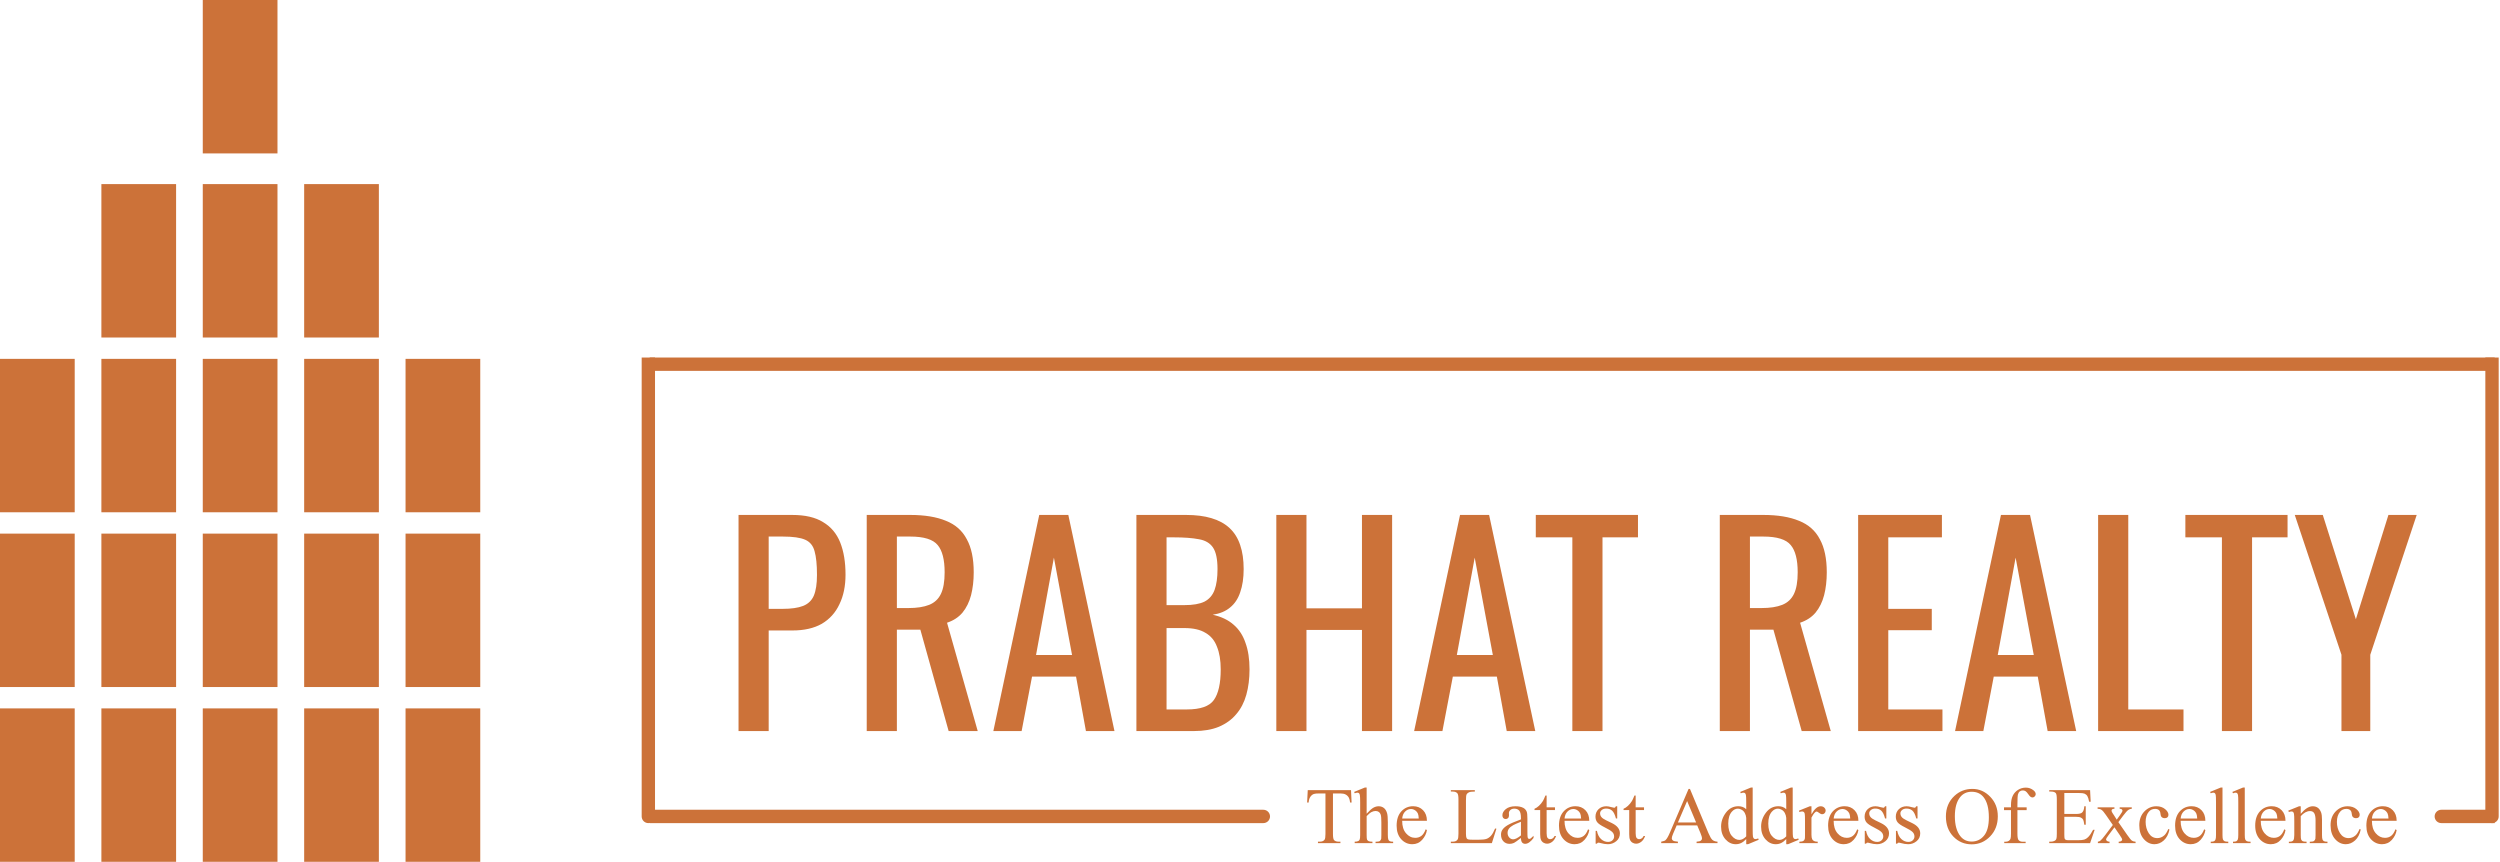 <svg width="1874" height="646" viewBox="0 0 1874 646" fill="none" xmlns="http://www.w3.org/2000/svg">
<path d="M208 531H152V646H208V531Z" fill="#CC7239"/>
<path d="M132 531H76V646H132V531Z" fill="#CC7239"/>
<path d="M284 531H228V646H284V531Z" fill="#CC7239"/>
<path d="M56 531H0V646H56V531Z" fill="#CC7239"/>
<path d="M360 531H304V646H360V531Z" fill="#CC7239"/>
<path d="M208 400H152V515H208V400Z" fill="#CC7239"/>
<path d="M132 400H76V515H132V400Z" fill="#CC7239"/>
<path d="M284 400H228V515H284V400Z" fill="#CC7239"/>
<path d="M56 400H0V515H56V400Z" fill="#CC7239"/>
<path d="M360 400H304V515H360V400Z" fill="#CC7239"/>
<path d="M208 269H152V384H208V269Z" fill="#CC7239"/>
<path d="M132 269H76V384H132V269Z" fill="#CC7239"/>
<path d="M284 269H228V384H284V269Z" fill="#CC7239"/>
<path d="M56 269H0V384H56V269Z" fill="#CC7239"/>
<path d="M360 269H304V384H360V269Z" fill="#CC7239"/>
<path d="M208 138H152V253H208V138Z" fill="#CC7239"/>
<path d="M208 0H152V115H208V0Z" fill="#CC7239"/>
<path d="M132 138H76V253H132V138Z" fill="#CC7239"/>
<path d="M284 138H228V253H284V138Z" fill="#CC7239"/>
<path d="M481 612.003C481 614.764 483.239 617.003 486 617.003C488.761 617.003 491 614.764 491 612.003H481ZM491 612.003V268.003H481V612.003H491Z" fill="#CC7239"/>
<path d="M553.605 548V386H593.805C603.538 386 611.272 387.8 617.005 391.4C622.872 394.867 627.138 399.933 629.805 406.6C632.472 413.267 633.805 421.333 633.805 430.8C633.805 439.333 632.272 446.733 629.205 453C626.272 459.267 621.872 464.133 616.005 467.6C610.138 470.933 602.805 472.6 594.005 472.6H576.205V548H553.605ZM576.205 456.4H586.605C593.138 456.4 598.272 455.667 602.005 454.2C605.738 452.733 608.405 450.2 610.005 446.6C611.605 442.867 612.405 437.667 612.405 431C612.405 423.267 611.805 417.333 610.605 413.2C609.538 409.067 607.205 406.2 603.605 404.6C600.005 403 594.405 402.2 586.805 402.2H576.205V456.4ZM649.699 548V386H682.299C693.099 386 702.032 387.467 709.099 390.4C716.165 393.2 721.365 397.8 724.699 404.2C728.165 410.467 729.899 418.733 729.899 429C729.899 435.267 729.232 441 727.899 446.2C726.565 451.267 724.432 455.6 721.499 459.2C718.565 462.667 714.699 465.2 709.899 466.8L732.899 548H711.099L689.899 472H672.299V548H649.699ZM672.299 455.8H680.899C687.299 455.8 692.499 455 696.499 453.4C700.499 451.8 703.432 449.067 705.299 445.2C707.165 441.333 708.099 435.933 708.099 429C708.099 419.533 706.365 412.733 702.899 408.6C699.432 404.333 692.565 402.2 682.299 402.2H672.299V455.8ZM744.61 548L779.01 386H800.81L835.41 548H814.01L806.61 507.2H773.61L765.81 548H744.61ZM776.61 491H803.61L790.01 418L776.61 491ZM851.847 548V386H889.047C896.38 386 902.714 386.8 908.047 388.4C913.514 390 918.047 392.467 921.647 395.8C925.247 399.133 927.914 403.4 929.647 408.6C931.38 413.667 932.247 419.667 932.247 426.6C932.247 433.267 931.38 439.067 929.647 444C928.047 448.8 925.514 452.6 922.047 455.4C918.714 458.2 914.38 460 909.047 460.8C915.58 462.267 920.847 464.8 924.847 468.4C928.847 471.867 931.78 476.4 933.647 482C935.647 487.467 936.647 494.067 936.647 501.8C936.647 508.733 935.847 515.067 934.247 520.8C932.647 526.533 930.114 531.4 926.647 535.4C923.314 539.4 918.98 542.533 913.647 544.8C908.447 546.933 902.247 548 895.047 548H851.847ZM874.447 531.8H889.647C899.78 531.8 906.514 529.467 909.847 524.8C913.314 520 915.047 512.333 915.047 501.8C915.047 495 914.114 489.333 912.247 484.8C910.514 480.133 907.647 476.667 903.647 474.4C899.78 472 894.514 470.8 887.847 470.8H874.447V531.8ZM874.447 453.6H887.847C894.247 453.6 899.247 452.733 902.847 451C906.447 449.133 908.98 446.2 910.447 442.2C911.914 438.2 912.647 433 912.647 426.6C912.647 419.133 911.514 413.733 909.247 410.4C906.98 407.067 903.447 405 898.647 404.2C893.847 403.267 887.58 402.8 879.847 402.8H874.447V453.6ZM956.73 548V386H979.33V456H1020.93V386H1043.53V548H1020.93V472.2H979.33V548H956.73ZM1060.04 548L1094.44 386H1116.24L1150.84 548H1129.44L1122.04 507.2H1089.04L1081.24 548H1060.04ZM1092.04 491H1119.04L1105.44 418L1092.04 491ZM1178.63 548V402.8H1151.23V386H1227.83V402.8H1201.23V548H1178.63ZM1289.15 548V386H1321.75C1332.55 386 1341.49 387.467 1348.55 390.4C1355.62 393.2 1360.82 397.8 1364.15 404.2C1367.62 410.467 1369.35 418.733 1369.35 429C1369.35 435.267 1368.69 441 1367.35 446.2C1366.02 451.267 1363.89 455.6 1360.95 459.2C1358.02 462.667 1354.15 465.2 1349.35 466.8L1372.35 548H1350.55L1329.35 472H1311.75V548H1289.15ZM1311.75 455.8H1320.35C1326.75 455.8 1331.95 455 1335.95 453.4C1339.95 451.8 1342.89 449.067 1344.75 445.2C1346.62 441.333 1347.55 435.933 1347.55 429C1347.55 419.533 1345.82 412.733 1342.35 408.6C1338.89 404.333 1332.02 402.2 1321.75 402.2H1311.75V455.8ZM1392.86 548V386H1455.66V402.8H1415.46V456.4H1448.06V472.4H1415.46V531.8H1456.06V548H1392.86ZM1465.51 548L1499.91 386H1521.71L1556.31 548H1534.91L1527.51 507.2H1494.51L1486.71 548H1465.51ZM1497.51 491H1524.51L1510.91 418L1497.51 491ZM1572.75 548V386H1595.35V531.8H1636.75V548H1572.75ZM1665.55 548V402.8H1638.15V386H1714.75V402.8H1688.15V548H1665.55ZM1755.16 548V490.8L1720.16 386H1741.16L1765.96 464.2L1790.36 386H1811.56L1776.76 490.8V548H1755.16Z" fill="#CC7239"/>
<path d="M1012.72 592.273L1013.16 601.59H1012.05C1011.83 599.949 1011.54 598.777 1011.17 598.074C1010.56 596.941 1009.75 596.111 1008.74 595.584C1007.74 595.037 1006.42 594.764 1004.78 594.764H999.187V625.115C999.187 627.557 999.45 629.08 999.978 629.686C1000.72 630.506 1001.86 630.916 1003.41 630.916H1004.78V632H987.937V630.916H989.343C991.022 630.916 992.214 630.408 992.917 629.393C993.347 628.768 993.562 627.342 993.562 625.115V594.764H988.786C986.931 594.764 985.612 594.9 984.831 595.174C983.815 595.545 982.946 596.258 982.224 597.312C981.501 598.367 981.071 599.793 980.935 601.59H979.821L980.29 592.273H1012.72ZM1024.44 590.34V609.969C1026.61 607.586 1028.33 606.062 1029.6 605.398C1030.87 604.715 1032.14 604.373 1033.41 604.373C1034.93 604.373 1036.24 604.793 1037.33 605.633C1038.42 606.473 1039.24 607.791 1039.76 609.588C1040.13 610.838 1040.32 613.123 1040.32 616.443V625.936C1040.32 627.635 1040.46 628.797 1040.73 629.422C1040.92 629.891 1041.26 630.262 1041.73 630.535C1042.19 630.809 1043.05 630.945 1044.3 630.945V632H1031.12V630.945H1031.74C1032.99 630.945 1033.85 630.76 1034.34 630.389C1034.83 629.998 1035.17 629.432 1035.37 628.689C1035.43 628.377 1035.46 627.459 1035.46 625.936V616.443C1035.46 613.514 1035.3 611.59 1034.99 610.672C1034.69 609.754 1034.22 609.07 1033.55 608.621C1032.89 608.152 1032.09 607.918 1031.15 607.918C1030.19 607.918 1029.2 608.172 1028.16 608.68C1027.13 609.188 1025.89 610.213 1024.44 611.756V625.936C1024.44 627.771 1024.54 628.914 1024.73 629.363C1024.95 629.812 1025.33 630.193 1025.88 630.506C1026.44 630.799 1027.41 630.945 1028.78 630.945V632H1015.48V630.945C1016.67 630.945 1017.6 630.76 1018.29 630.389C1018.68 630.193 1018.99 629.822 1019.23 629.275C1019.46 628.729 1019.58 627.615 1019.58 625.936V601.648C1019.58 598.582 1019.5 596.697 1019.34 595.994C1019.21 595.291 1018.98 594.812 1018.67 594.559C1018.38 594.305 1017.98 594.178 1017.47 594.178C1017.06 594.178 1016.39 594.334 1015.48 594.646L1015.07 593.621L1023.09 590.34H1024.44ZM1051.07 615.271C1051.05 619.256 1052.02 622.381 1053.97 624.646C1055.92 626.912 1058.22 628.045 1060.86 628.045C1062.61 628.045 1064.14 627.566 1065.43 626.609C1066.74 625.633 1067.83 623.973 1068.71 621.629L1069.62 622.215C1069.21 624.891 1068.01 627.332 1066.04 629.539C1064.07 631.727 1061.6 632.82 1058.63 632.82C1055.41 632.82 1052.64 631.57 1050.34 629.07C1048.05 626.551 1046.91 623.172 1046.91 618.934C1046.91 614.344 1048.08 610.77 1050.43 608.211C1052.79 605.633 1055.75 604.344 1059.3 604.344C1062.31 604.344 1064.78 605.34 1066.72 607.332C1068.65 609.305 1069.62 611.951 1069.62 615.271H1051.07ZM1051.07 613.572H1063.49C1063.4 611.854 1063.19 610.643 1062.88 609.939C1062.39 608.846 1061.66 607.986 1060.68 607.361C1059.72 606.736 1058.72 606.424 1057.66 606.424C1056.04 606.424 1054.59 607.059 1053.3 608.328C1052.03 609.578 1051.29 611.326 1051.07 613.572ZM1120.74 621.014L1121.71 621.219L1118.31 632H1087.55V630.916H1089.04C1090.72 630.916 1091.92 630.369 1092.64 629.275C1093.05 628.65 1093.26 627.205 1093.26 624.939V599.305C1093.26 596.824 1092.99 595.271 1092.44 594.646C1091.68 593.787 1090.54 593.357 1089.04 593.357H1087.55V592.273H1105.53V593.357C1103.42 593.338 1101.94 593.533 1101.08 593.943C1100.24 594.354 1099.67 594.871 1099.35 595.496C1099.04 596.121 1098.88 597.615 1098.88 599.979V624.939C1098.88 626.561 1099.04 627.674 1099.35 628.279C1099.59 628.689 1099.95 628.992 1100.44 629.188C1100.92 629.383 1102.45 629.48 1105.01 629.48H1107.91C1110.95 629.48 1113.09 629.256 1114.32 628.807C1115.55 628.357 1116.68 627.566 1117.69 626.434C1118.71 625.281 1119.72 623.475 1120.74 621.014ZM1140.1 628.133C1137.35 630.262 1135.62 631.492 1134.92 631.824C1133.86 632.312 1132.74 632.557 1131.55 632.557C1129.69 632.557 1128.16 631.922 1126.95 630.652C1125.76 629.383 1125.16 627.713 1125.16 625.643C1125.16 624.334 1125.46 623.201 1126.04 622.244C1126.84 620.916 1128.23 619.666 1130.2 618.494C1132.19 617.322 1135.5 615.896 1140.1 614.217V613.162C1140.1 610.486 1139.67 608.65 1138.82 607.654C1137.98 606.658 1136.75 606.16 1135.12 606.16C1133.89 606.16 1132.92 606.492 1132.19 607.156C1131.45 607.82 1131.08 608.582 1131.08 609.441L1131.14 611.141C1131.14 612.039 1130.91 612.732 1130.44 613.221C1129.99 613.709 1129.39 613.953 1128.65 613.953C1127.93 613.953 1127.33 613.699 1126.86 613.191C1126.41 612.684 1126.19 611.99 1126.19 611.111C1126.19 609.432 1127.05 607.889 1128.77 606.482C1130.49 605.076 1132.9 604.373 1136 604.373C1138.39 604.373 1140.34 604.773 1141.86 605.574C1143.01 606.18 1143.86 607.127 1144.41 608.416C1144.76 609.256 1144.94 610.975 1144.94 613.572V622.684C1144.94 625.242 1144.99 626.814 1145.08 627.4C1145.18 627.967 1145.34 628.348 1145.55 628.543C1145.79 628.738 1146.05 628.836 1146.34 628.836C1146.66 628.836 1146.93 628.768 1147.17 628.631C1147.58 628.377 1148.37 627.664 1149.54 626.492V628.133C1147.35 631.062 1145.26 632.527 1143.27 632.527C1142.31 632.527 1141.55 632.195 1140.98 631.531C1140.42 630.867 1140.12 629.734 1140.1 628.133ZM1140.1 626.229V616.004C1137.16 617.176 1135.25 618.006 1134.39 618.494C1132.85 619.354 1131.75 620.252 1131.08 621.189C1130.42 622.127 1130.08 623.152 1130.08 624.266C1130.08 625.672 1130.5 626.844 1131.34 627.781C1132.18 628.699 1133.15 629.158 1134.25 629.158C1135.73 629.158 1137.68 628.182 1140.1 626.229ZM1159.35 596.346V605.164H1165.62V607.215H1159.35V624.617C1159.35 626.355 1159.6 627.527 1160.08 628.133C1160.59 628.738 1161.24 629.041 1162.02 629.041C1162.66 629.041 1163.29 628.846 1163.89 628.455C1164.5 628.045 1164.97 627.449 1165.3 626.668H1166.44C1165.76 628.582 1164.79 630.027 1163.54 631.004C1162.29 631.961 1161 632.439 1159.67 632.439C1158.78 632.439 1157.9 632.195 1157.04 631.707C1156.18 631.199 1155.54 630.486 1155.13 629.568C1154.72 628.631 1154.52 627.195 1154.52 625.262V607.215H1150.27V606.248C1151.34 605.818 1152.44 605.096 1153.55 604.08C1154.68 603.045 1155.69 601.824 1156.57 600.418C1157.02 599.676 1157.64 598.318 1158.44 596.346H1159.35ZM1172.77 615.271C1172.75 619.256 1173.72 622.381 1175.67 624.646C1177.62 626.912 1179.92 628.045 1182.56 628.045C1184.31 628.045 1185.84 627.566 1187.13 626.609C1188.43 625.633 1189.53 623.973 1190.41 621.629L1191.32 622.215C1190.91 624.891 1189.71 627.332 1187.74 629.539C1185.77 631.727 1183.3 632.82 1180.33 632.82C1177.11 632.82 1174.34 631.57 1172.04 629.07C1169.75 626.551 1168.61 623.172 1168.61 618.934C1168.61 614.344 1169.78 610.77 1172.13 608.211C1174.49 605.633 1177.45 604.344 1181 604.344C1184.01 604.344 1186.48 605.34 1188.42 607.332C1190.35 609.305 1191.32 611.951 1191.32 615.271H1172.77ZM1172.77 613.572H1185.19C1185.09 611.854 1184.89 610.643 1184.58 609.939C1184.09 608.846 1183.36 607.986 1182.38 607.361C1181.42 606.736 1180.42 606.424 1179.36 606.424C1177.74 606.424 1176.29 607.059 1175 608.328C1173.73 609.578 1172.99 611.326 1172.77 613.572ZM1212.26 604.373V613.514H1211.3C1210.55 610.643 1209.6 608.689 1208.42 607.654C1207.27 606.619 1205.8 606.102 1204 606.102C1202.63 606.102 1201.53 606.463 1200.69 607.186C1199.85 607.908 1199.43 608.709 1199.43 609.588C1199.43 610.682 1199.74 611.619 1200.37 612.4C1200.97 613.201 1202.2 614.051 1204.06 614.949L1208.34 617.029C1212.3 618.963 1214.28 621.512 1214.28 624.676C1214.28 627.117 1213.36 629.09 1211.5 630.594C1209.67 632.078 1207.6 632.82 1205.32 632.82C1203.68 632.82 1201.8 632.527 1199.69 631.941C1199.05 631.746 1198.52 631.648 1198.11 631.648C1197.66 631.648 1197.31 631.902 1197.06 632.41H1196.09V622.83H1197.06C1197.6 625.564 1198.65 627.625 1200.19 629.012C1201.74 630.398 1203.46 631.092 1205.38 631.092C1206.73 631.092 1207.82 630.701 1208.66 629.92C1209.52 629.119 1209.95 628.162 1209.95 627.049C1209.95 625.701 1209.47 624.568 1208.51 623.65C1207.58 622.732 1205.69 621.57 1202.86 620.164C1200.03 618.758 1198.17 617.488 1197.29 616.355C1196.41 615.242 1195.97 613.836 1195.97 612.137C1195.97 609.93 1196.73 608.084 1198.23 606.6C1199.75 605.115 1201.72 604.373 1204.12 604.373C1205.17 604.373 1206.45 604.598 1207.96 605.047C1208.95 605.34 1209.62 605.486 1209.95 605.486C1210.26 605.486 1210.5 605.418 1210.68 605.281C1210.86 605.145 1211.06 604.842 1211.3 604.373H1212.26ZM1226.09 596.346V605.164H1232.36V607.215H1226.09V624.617C1226.09 626.355 1226.33 627.527 1226.82 628.133C1227.33 628.738 1227.98 629.041 1228.76 629.041C1229.4 629.041 1230.03 628.846 1230.63 628.455C1231.24 628.045 1231.71 627.449 1232.04 626.668H1233.18C1232.5 628.582 1231.53 630.027 1230.28 631.004C1229.03 631.961 1227.74 632.439 1226.41 632.439C1225.51 632.439 1224.64 632.195 1223.78 631.707C1222.92 631.199 1222.28 630.486 1221.87 629.568C1221.46 628.631 1221.26 627.195 1221.26 625.262V607.215H1217.01V606.248C1218.08 605.818 1219.18 605.096 1220.29 604.08C1221.42 603.045 1222.43 601.824 1223.31 600.418C1223.76 599.676 1224.38 598.318 1225.18 596.346H1226.09ZM1272.23 618.699H1256.85L1254.16 624.969C1253.49 626.512 1253.16 627.664 1253.16 628.426C1253.16 629.031 1253.44 629.568 1254.01 630.037C1254.6 630.486 1255.85 630.779 1257.76 630.916V632H1245.25V630.916C1246.91 630.623 1247.99 630.242 1248.47 629.773C1249.47 628.836 1250.57 626.932 1251.78 624.061L1265.76 591.365H1266.78L1280.61 624.412C1281.73 627.068 1282.73 628.797 1283.63 629.598C1284.55 630.379 1285.82 630.818 1287.44 630.916V632H1271.76V630.916C1273.35 630.838 1274.41 630.574 1274.96 630.125C1275.52 629.676 1275.81 629.129 1275.81 628.484C1275.81 627.625 1275.42 626.268 1274.64 624.412L1272.23 618.699ZM1271.41 616.531L1264.67 600.477L1257.76 616.531H1271.41ZM1308.97 628.982C1307.66 630.35 1306.38 631.336 1305.13 631.941C1303.88 632.527 1302.54 632.82 1301.09 632.82C1298.16 632.82 1295.6 631.6 1293.42 629.158C1291.23 626.697 1290.13 623.543 1290.13 619.695C1290.13 615.848 1291.34 612.332 1293.77 609.148C1296.19 605.945 1299.3 604.344 1303.11 604.344C1305.48 604.344 1307.43 605.096 1308.97 606.6V601.648C1308.97 598.582 1308.89 596.697 1308.74 595.994C1308.6 595.291 1308.38 594.812 1308.06 594.559C1307.75 594.305 1307.36 594.178 1306.89 594.178C1306.38 594.178 1305.71 594.334 1304.87 594.646L1304.49 593.621L1312.49 590.34H1313.81V621.365C1313.81 624.51 1313.87 626.434 1314.01 627.137C1314.17 627.82 1314.4 628.299 1314.71 628.572C1315.05 628.846 1315.43 628.982 1315.86 628.982C1316.38 628.982 1317.09 628.816 1317.97 628.484L1318.29 629.51L1310.32 632.82H1308.97V628.982ZM1308.97 626.932V613.104C1308.85 611.775 1308.5 610.564 1307.92 609.471C1307.33 608.377 1306.55 607.557 1305.57 607.01C1304.62 606.443 1303.68 606.16 1302.76 606.16C1301.04 606.16 1299.51 606.932 1298.16 608.475C1296.38 610.506 1295.5 613.475 1295.5 617.381C1295.5 621.326 1296.35 624.354 1298.07 626.463C1299.79 628.553 1301.71 629.598 1303.82 629.598C1305.59 629.598 1307.31 628.709 1308.97 626.932ZM1338.97 628.982C1337.66 630.35 1336.38 631.336 1335.13 631.941C1333.88 632.527 1332.54 632.82 1331.09 632.82C1328.16 632.82 1325.6 631.6 1323.42 629.158C1321.23 626.697 1320.13 623.543 1320.13 619.695C1320.13 615.848 1321.34 612.332 1323.77 609.148C1326.19 605.945 1329.3 604.344 1333.11 604.344C1335.48 604.344 1337.43 605.096 1338.97 606.6V601.648C1338.97 598.582 1338.89 596.697 1338.74 595.994C1338.6 595.291 1338.38 594.812 1338.06 594.559C1337.75 594.305 1337.36 594.178 1336.89 594.178C1336.38 594.178 1335.71 594.334 1334.87 594.646L1334.49 593.621L1342.49 590.34H1343.81V621.365C1343.81 624.51 1343.87 626.434 1344.01 627.137C1344.17 627.82 1344.4 628.299 1344.71 628.572C1345.05 628.846 1345.43 628.982 1345.86 628.982C1346.38 628.982 1347.09 628.816 1347.97 628.484L1348.29 629.51L1340.32 632.82H1338.97V628.982ZM1338.97 626.932V613.104C1338.85 611.775 1338.5 610.564 1337.92 609.471C1337.33 608.377 1336.55 607.557 1335.57 607.01C1334.62 606.443 1333.68 606.16 1332.76 606.16C1331.04 606.16 1329.51 606.932 1328.16 608.475C1326.38 610.506 1325.5 613.475 1325.5 617.381C1325.5 621.326 1326.35 624.354 1328.07 626.463C1329.79 628.553 1331.71 629.598 1333.82 629.598C1335.59 629.598 1337.31 628.709 1338.97 626.932ZM1357.87 604.373V610.408C1360.11 606.385 1362.42 604.373 1364.78 604.373C1365.86 604.373 1366.75 604.705 1367.45 605.369C1368.15 606.014 1368.5 606.766 1368.5 607.625C1368.5 608.387 1368.25 609.031 1367.74 609.559C1367.23 610.086 1366.63 610.35 1365.92 610.35C1365.24 610.35 1364.47 610.018 1363.61 609.354C1362.77 608.67 1362.15 608.328 1361.74 608.328C1361.38 608.328 1361 608.523 1360.59 608.914C1359.71 609.715 1358.81 611.033 1357.87 612.869V625.73C1357.87 627.215 1358.05 628.338 1358.42 629.1C1358.68 629.627 1359.13 630.066 1359.77 630.418C1360.42 630.77 1361.34 630.945 1362.56 630.945V632H1348.82V630.945C1350.18 630.945 1351.2 630.73 1351.86 630.301C1352.35 629.988 1352.69 629.49 1352.89 628.807C1352.99 628.475 1353.03 627.527 1353.03 625.965V615.564C1353.03 612.439 1352.97 610.584 1352.83 609.998C1352.71 609.393 1352.48 608.953 1352.13 608.68C1351.79 608.406 1351.37 608.27 1350.87 608.27C1350.26 608.27 1349.58 608.416 1348.82 608.709L1348.52 607.654L1356.64 604.373H1357.87ZM1374.51 615.271C1374.49 619.256 1375.46 622.381 1377.41 624.646C1379.36 626.912 1381.66 628.045 1384.29 628.045C1386.05 628.045 1387.58 627.566 1388.86 626.609C1390.17 625.633 1391.27 623.973 1392.15 621.629L1393.05 622.215C1392.64 624.891 1391.45 627.332 1389.48 629.539C1387.51 631.727 1385.04 632.82 1382.07 632.82C1378.84 632.82 1376.08 631.57 1373.78 629.07C1371.49 626.551 1370.35 623.172 1370.35 618.934C1370.35 614.344 1371.52 610.77 1373.86 608.211C1376.23 605.633 1379.19 604.344 1382.74 604.344C1385.75 604.344 1388.22 605.34 1390.15 607.332C1392.09 609.305 1393.05 611.951 1393.05 615.271H1374.51ZM1374.51 613.572H1386.93C1386.83 611.854 1386.63 610.643 1386.32 609.939C1385.83 608.846 1385.09 607.986 1384.12 607.361C1383.16 606.736 1382.16 606.424 1381.1 606.424C1379.48 606.424 1378.02 607.059 1376.74 608.328C1375.47 609.578 1374.72 611.326 1374.51 613.572ZM1414 604.373V613.514H1413.03C1412.29 610.643 1411.33 608.689 1410.16 607.654C1409.01 606.619 1407.54 606.102 1405.74 606.102C1404.37 606.102 1403.27 606.463 1402.43 607.186C1401.59 607.908 1401.17 608.709 1401.17 609.588C1401.17 610.682 1401.48 611.619 1402.11 612.4C1402.71 613.201 1403.94 614.051 1405.8 614.949L1410.08 617.029C1414.04 618.963 1416.02 621.512 1416.02 624.676C1416.02 627.117 1415.09 629.09 1413.24 630.594C1411.4 632.078 1409.34 632.82 1407.06 632.82C1405.42 632.82 1403.54 632.527 1401.43 631.941C1400.79 631.746 1400.26 631.648 1399.85 631.648C1399.4 631.648 1399.05 631.902 1398.8 632.41H1397.83V622.83H1398.8C1399.34 625.564 1400.39 627.625 1401.93 629.012C1403.47 630.398 1405.2 631.092 1407.12 631.092C1408.46 631.092 1409.56 630.701 1410.4 629.92C1411.26 629.119 1411.69 628.162 1411.69 627.049C1411.69 625.701 1411.21 624.568 1410.25 623.65C1409.31 622.732 1407.43 621.57 1404.6 620.164C1401.76 618.758 1399.91 617.488 1399.03 616.355C1398.15 615.242 1397.71 613.836 1397.71 612.137C1397.71 609.93 1398.46 608.084 1399.97 606.6C1401.49 605.115 1403.45 604.373 1405.86 604.373C1406.91 604.373 1408.19 604.598 1409.69 605.047C1410.69 605.34 1411.35 605.486 1411.69 605.486C1412 605.486 1412.24 605.418 1412.42 605.281C1412.59 605.145 1412.8 604.842 1413.03 604.373H1414ZM1437.38 604.373V613.514H1436.41C1435.67 610.643 1434.71 608.689 1433.54 607.654C1432.39 606.619 1430.92 606.102 1429.12 606.102C1427.75 606.102 1426.65 606.463 1425.81 607.186C1424.97 607.908 1424.55 608.709 1424.55 609.588C1424.55 610.682 1424.86 611.619 1425.49 612.4C1426.09 613.201 1427.32 614.051 1429.18 614.949L1433.45 617.029C1437.42 618.963 1439.4 621.512 1439.4 624.676C1439.4 627.117 1438.47 629.09 1436.62 630.594C1434.78 632.078 1432.72 632.82 1430.44 632.82C1428.8 632.82 1426.92 632.527 1424.81 631.941C1424.17 631.746 1423.64 631.648 1423.23 631.648C1422.78 631.648 1422.43 631.902 1422.17 632.41H1421.21V622.83H1422.17C1422.72 625.564 1423.77 627.625 1425.31 629.012C1426.85 630.398 1428.58 631.092 1430.5 631.092C1431.84 631.092 1432.94 630.701 1433.78 629.92C1434.64 629.119 1435.07 628.162 1435.07 627.049C1435.07 625.701 1434.59 624.568 1433.63 623.65C1432.69 622.732 1430.81 621.57 1427.98 620.164C1425.14 618.758 1423.29 617.488 1422.41 616.355C1421.53 615.242 1421.09 613.836 1421.09 612.137C1421.09 609.93 1421.84 608.084 1423.35 606.6C1424.87 605.115 1426.83 604.373 1429.24 604.373C1430.29 604.373 1431.57 604.598 1433.07 605.047C1434.07 605.34 1434.73 605.486 1435.07 605.486C1435.38 605.486 1435.62 605.418 1435.8 605.281C1435.97 605.145 1436.18 604.842 1436.41 604.373H1437.38ZM1478.48 591.365C1483.64 591.365 1488.1 593.328 1491.87 597.254C1495.66 601.16 1497.56 606.043 1497.56 611.902C1497.56 617.938 1495.65 622.947 1491.84 626.932C1488.03 630.916 1483.42 632.908 1478.01 632.908C1472.55 632.908 1467.95 630.965 1464.22 627.078C1460.5 623.191 1458.65 618.162 1458.65 611.99C1458.65 605.682 1460.8 600.535 1465.09 596.551C1468.83 593.094 1473.29 591.365 1478.48 591.365ZM1477.93 593.504C1474.37 593.504 1471.52 594.822 1469.37 597.459C1466.7 600.74 1465.36 605.545 1465.36 611.873C1465.36 618.357 1466.75 623.348 1469.52 626.844C1471.65 629.5 1474.46 630.828 1477.96 630.828C1481.69 630.828 1484.76 629.373 1487.18 626.463C1489.63 623.553 1490.85 618.963 1490.85 612.693C1490.85 605.896 1489.51 600.828 1486.83 597.488C1484.68 594.832 1481.72 593.504 1477.93 593.504ZM1512.26 607.273V624.91C1512.26 627.41 1512.54 628.992 1513.08 629.656C1513.81 630.516 1514.77 630.945 1515.98 630.945H1518.42V632H1502.39V630.945H1503.59C1504.37 630.945 1505.08 630.75 1505.73 630.359C1506.37 629.969 1506.81 629.441 1507.05 628.777C1507.3 628.113 1507.43 626.824 1507.43 624.91V607.273H1502.21V605.164H1507.43V603.406C1507.43 600.73 1507.86 598.465 1508.72 596.609C1509.58 594.754 1510.89 593.26 1512.64 592.127C1514.42 590.975 1516.41 590.398 1518.62 590.398C1520.67 590.398 1522.56 591.062 1524.27 592.391C1525.41 593.27 1525.97 594.256 1525.97 595.35C1525.97 595.936 1525.72 596.492 1525.21 597.02C1524.7 597.527 1524.16 597.781 1523.57 597.781C1523.12 597.781 1522.64 597.625 1522.14 597.312C1521.65 596.98 1521.04 596.287 1520.32 595.232C1519.6 594.158 1518.93 593.436 1518.33 593.064C1517.72 592.693 1517.05 592.508 1516.31 592.508C1515.41 592.508 1514.65 592.752 1514.02 593.24C1513.4 593.709 1512.95 594.451 1512.67 595.467C1512.4 596.463 1512.26 599.051 1512.26 603.23V605.164H1519.18V607.273H1512.26ZM1547.42 594.441V610.145H1556.15C1558.42 610.145 1559.93 609.803 1560.69 609.119C1561.71 608.221 1562.27 606.639 1562.39 604.373H1563.47V618.201H1562.39C1562.12 616.268 1561.84 615.027 1561.57 614.48C1561.22 613.797 1560.64 613.26 1559.84 612.869C1559.04 612.479 1557.81 612.283 1556.15 612.283H1547.42V625.379C1547.42 627.137 1547.5 628.211 1547.65 628.602C1547.81 628.973 1548.08 629.275 1548.47 629.51C1548.86 629.725 1549.61 629.832 1550.7 629.832H1557.44C1559.68 629.832 1561.32 629.676 1562.33 629.363C1563.35 629.051 1564.32 628.436 1565.26 627.518C1566.47 626.307 1567.71 624.48 1568.98 622.039H1570.15L1566.73 632H1536.11V630.916H1537.52C1538.45 630.916 1539.34 630.691 1540.18 630.242C1540.81 629.93 1541.23 629.461 1541.44 628.836C1541.68 628.211 1541.79 626.932 1541.79 624.998V599.188C1541.79 596.668 1541.54 595.115 1541.03 594.529C1540.33 593.748 1539.16 593.357 1537.52 593.357H1536.11V592.273H1566.73L1567.17 600.975H1566.02C1565.61 598.885 1565.15 597.449 1564.65 596.668C1564.16 595.887 1563.42 595.291 1562.45 594.881C1561.67 594.588 1560.29 594.441 1558.32 594.441H1547.42ZM1572.35 605.164H1584.98V606.248C1584.18 606.248 1583.61 606.385 1583.28 606.658C1582.97 606.932 1582.81 607.293 1582.81 607.742C1582.81 608.211 1583.15 608.934 1583.83 609.91C1584.05 610.223 1584.37 610.711 1584.8 611.375L1586.71 614.422L1588.9 611.375C1590.31 609.441 1591.01 608.221 1591.01 607.713C1591.01 607.303 1590.85 606.961 1590.51 606.688C1590.18 606.395 1589.65 606.248 1588.9 606.248V605.164H1597.99V606.248C1597.03 606.307 1596.2 606.57 1595.5 607.039C1594.54 607.703 1593.23 609.148 1591.57 611.375L1587.91 616.268L1594.59 625.877C1596.23 628.24 1597.4 629.666 1598.1 630.154C1598.81 630.623 1599.71 630.887 1600.83 630.945V632H1588.17V630.945C1589.05 630.945 1589.73 630.75 1590.22 630.359C1590.59 630.086 1590.78 629.725 1590.78 629.275C1590.78 628.826 1590.15 627.693 1588.9 625.877L1584.98 620.135L1580.67 625.877C1579.34 627.654 1578.68 628.709 1578.68 629.041C1578.68 629.51 1578.89 629.939 1579.32 630.33C1579.77 630.701 1580.44 630.906 1581.32 630.945V632H1572.56V630.945C1573.26 630.848 1573.87 630.604 1574.4 630.213C1575.14 629.646 1576.39 628.201 1578.15 625.877L1583.78 618.406L1578.68 611.023C1577.23 608.914 1576.11 607.596 1575.31 607.068C1574.53 606.521 1573.54 606.248 1572.35 606.248V605.164ZM1626.23 621.805C1625.5 625.34 1624.09 628.064 1621.98 629.979C1619.87 631.873 1617.54 632.82 1614.98 632.82C1611.93 632.82 1609.27 631.541 1607.01 628.982C1604.74 626.424 1603.61 622.967 1603.61 618.611C1603.61 614.393 1604.86 610.965 1607.36 608.328C1609.88 605.691 1612.9 604.373 1616.41 604.373C1619.05 604.373 1621.22 605.076 1622.92 606.482C1624.62 607.869 1625.47 609.314 1625.47 610.818C1625.47 611.561 1625.22 612.166 1624.73 612.635C1624.26 613.084 1623.6 613.309 1622.74 613.309C1621.59 613.309 1620.72 612.938 1620.13 612.195C1619.8 611.785 1619.58 611.004 1619.46 609.852C1619.36 608.699 1618.97 607.82 1618.29 607.215C1617.6 606.629 1616.66 606.336 1615.45 606.336C1613.49 606.336 1611.92 607.059 1610.73 608.504C1609.15 610.418 1608.36 612.947 1608.36 616.092C1608.36 619.295 1609.14 622.127 1610.7 624.588C1612.28 627.029 1614.41 628.25 1617.09 628.25C1619 628.25 1620.72 627.596 1622.24 626.287C1623.32 625.389 1624.36 623.758 1625.38 621.395L1626.23 621.805ZM1634.61 615.271C1634.59 619.256 1635.55 622.381 1637.51 624.646C1639.46 626.912 1641.75 628.045 1644.39 628.045C1646.15 628.045 1647.67 627.566 1648.96 626.609C1650.27 625.633 1651.36 623.973 1652.24 621.629L1653.15 622.215C1652.74 624.891 1651.55 627.332 1649.58 629.539C1647.6 631.727 1645.13 632.82 1642.17 632.82C1638.94 632.82 1636.18 631.57 1633.87 629.07C1631.59 626.551 1630.45 623.172 1630.45 618.934C1630.45 614.344 1631.62 610.77 1633.96 608.211C1636.33 605.633 1639.28 604.344 1642.84 604.344C1645.85 604.344 1648.32 605.34 1650.25 607.332C1652.18 609.305 1653.15 611.951 1653.15 615.271H1634.61ZM1634.61 613.572H1647.03C1646.93 611.854 1646.73 610.643 1646.41 609.939C1645.92 608.846 1645.19 607.986 1644.22 607.361C1643.26 606.736 1642.25 606.424 1641.2 606.424C1639.58 606.424 1638.12 607.059 1636.83 608.328C1635.56 609.578 1634.82 611.326 1634.61 613.572ZM1665.98 590.34V625.936C1665.98 627.615 1666.1 628.729 1666.33 629.275C1666.59 629.822 1666.97 630.242 1667.48 630.535C1667.99 630.809 1668.93 630.945 1670.32 630.945V632H1657.17V630.945C1658.4 630.945 1659.24 630.818 1659.68 630.564C1660.13 630.311 1660.49 629.891 1660.74 629.305C1660.99 628.719 1661.12 627.596 1661.12 625.936V601.561C1661.12 598.533 1661.05 596.678 1660.92 595.994C1660.78 595.291 1660.55 594.812 1660.24 594.559C1659.95 594.305 1659.57 594.178 1659.1 594.178C1658.59 594.178 1657.95 594.334 1657.17 594.646L1656.67 593.621L1664.67 590.34H1665.98ZM1682.68 590.34V625.936C1682.68 627.615 1682.8 628.729 1683.03 629.275C1683.29 629.822 1683.67 630.242 1684.18 630.535C1684.68 630.809 1685.63 630.945 1687.02 630.945V632H1673.86V630.945C1675.09 630.945 1675.93 630.818 1676.38 630.564C1676.83 630.311 1677.18 629.891 1677.44 629.305C1677.69 628.719 1677.82 627.596 1677.82 625.936V601.561C1677.82 598.533 1677.75 596.678 1677.61 595.994C1677.48 595.291 1677.25 594.812 1676.94 594.559C1676.65 594.305 1676.27 594.178 1675.8 594.178C1675.29 594.178 1674.65 594.334 1673.86 594.646L1673.37 593.621L1681.36 590.34H1682.68ZM1694.67 615.271C1694.65 619.256 1695.61 622.381 1697.57 624.646C1699.52 626.912 1701.81 628.045 1704.45 628.045C1706.21 628.045 1707.73 627.566 1709.02 626.609C1710.33 625.633 1711.42 623.973 1712.3 621.629L1713.21 622.215C1712.8 624.891 1711.61 627.332 1709.64 629.539C1707.66 631.727 1705.19 632.82 1702.22 632.82C1699 632.82 1696.24 631.57 1693.93 629.07C1691.65 626.551 1690.5 623.172 1690.5 618.934C1690.5 614.344 1691.68 610.77 1694.02 608.211C1696.38 605.633 1699.34 604.344 1702.9 604.344C1705.91 604.344 1708.38 605.34 1710.31 607.332C1712.24 609.305 1713.21 611.951 1713.21 615.271H1694.67ZM1694.67 613.572H1707.09C1706.99 611.854 1706.78 610.643 1706.47 609.939C1705.98 608.846 1705.25 607.986 1704.27 607.361C1703.32 606.736 1702.31 606.424 1701.26 606.424C1699.64 606.424 1698.18 607.059 1696.89 608.328C1695.62 609.578 1694.88 611.326 1694.67 613.572ZM1724.64 610.057C1727.78 606.268 1730.78 604.373 1733.63 604.373C1735.09 604.373 1736.35 604.744 1737.41 605.486C1738.46 606.209 1739.3 607.41 1739.93 609.09C1740.36 610.262 1740.57 612.059 1740.57 614.48V625.936C1740.57 627.635 1740.71 628.787 1740.98 629.393C1741.2 629.881 1741.54 630.262 1742.01 630.535C1742.5 630.809 1743.39 630.945 1744.67 630.945V632H1731.4V630.945H1731.96C1733.21 630.945 1734.08 630.76 1734.57 630.389C1735.08 629.998 1735.43 629.432 1735.62 628.689C1735.7 628.396 1735.74 627.479 1735.74 625.936V614.949C1735.74 612.508 1735.42 610.74 1734.77 609.646C1734.15 608.533 1733.08 607.977 1731.58 607.977C1729.25 607.977 1726.94 609.246 1724.64 611.785V625.936C1724.64 627.752 1724.74 628.875 1724.96 629.305C1725.23 629.871 1725.6 630.291 1726.07 630.564C1726.56 630.818 1727.54 630.945 1729 630.945V632H1715.73V630.945H1716.32C1717.68 630.945 1718.6 630.604 1719.07 629.92C1719.56 629.217 1719.8 627.889 1719.8 625.936V615.975C1719.8 612.752 1719.72 610.789 1719.57 610.086C1719.43 609.383 1719.21 608.904 1718.89 608.65C1718.6 608.396 1718.2 608.27 1717.69 608.27C1717.15 608.27 1716.49 608.416 1715.73 608.709L1715.29 607.654L1723.38 604.373H1724.64V610.057ZM1769.61 621.805C1768.88 625.34 1767.47 628.064 1765.36 629.979C1763.25 631.873 1760.92 632.82 1758.36 632.82C1755.31 632.82 1752.65 631.541 1750.39 628.982C1748.12 626.424 1746.99 622.967 1746.99 618.611C1746.99 614.393 1748.24 610.965 1750.74 608.328C1753.26 605.691 1756.28 604.373 1759.79 604.373C1762.43 604.373 1764.6 605.076 1766.3 606.482C1768 607.869 1768.84 609.314 1768.84 610.818C1768.84 611.561 1768.6 612.166 1768.11 612.635C1767.64 613.084 1766.98 613.309 1766.12 613.309C1764.97 613.309 1764.1 612.938 1763.51 612.195C1763.18 611.785 1762.96 611.004 1762.84 609.852C1762.74 608.699 1762.35 607.82 1761.67 607.215C1760.98 606.629 1760.04 606.336 1758.83 606.336C1756.87 606.336 1755.3 607.059 1754.11 608.504C1752.53 610.418 1751.74 612.947 1751.74 616.092C1751.74 619.295 1752.52 622.127 1754.08 624.588C1755.66 627.029 1757.79 628.25 1760.47 628.25C1762.38 628.25 1764.1 627.596 1765.62 626.287C1766.7 625.389 1767.74 623.758 1768.76 621.395L1769.61 621.805ZM1777.99 615.271C1777.97 619.256 1778.93 622.381 1780.89 624.646C1782.84 626.912 1785.13 628.045 1787.77 628.045C1789.53 628.045 1791.05 627.566 1792.34 626.609C1793.65 625.633 1794.74 623.973 1795.62 621.629L1796.53 622.215C1796.12 624.891 1794.93 627.332 1792.96 629.539C1790.98 631.727 1788.51 632.82 1785.54 632.82C1782.32 632.82 1779.56 631.57 1777.25 629.07C1774.97 626.551 1773.83 623.172 1773.83 618.934C1773.83 614.344 1775 610.77 1777.34 608.211C1779.7 605.633 1782.66 604.344 1786.22 604.344C1789.23 604.344 1791.7 605.34 1793.63 607.332C1795.56 609.305 1796.53 611.951 1796.53 615.271H1777.99ZM1777.99 613.572H1790.41C1790.31 611.854 1790.1 610.643 1789.79 609.939C1789.3 608.846 1788.57 607.986 1787.59 607.361C1786.64 606.736 1785.63 606.424 1784.58 606.424C1782.96 606.424 1781.5 607.059 1780.21 608.328C1778.94 609.578 1778.2 611.326 1777.99 613.572Z" fill="#CC7239"/>
<path d="M947.005 617C949.766 617 952.005 614.761 952.005 612C952.005 609.239 949.766 607 947.005 607V617ZM947.005 607H487.005V617H947.005V607Z" fill="#CC7239"/>
<path d="M1863.01 612.003C1863.01 614.764 1865.24 617.003 1868.01 617.003C1870.77 617.003 1873.01 614.764 1873.01 612.003H1863.01ZM1873.01 612.003V268.003H1863.01V612.003H1873.01Z" fill="#CC7239"/>
<path d="M1830 607C1827.24 607 1825 609.239 1825 612C1825 614.761 1827.24 617 1830 617V607ZM1830 617H1870V607H1830V617Z" fill="#CC7239"/>
<path d="M487.006 273H1870.01" stroke="#CC7239" stroke-width="10"/>
</svg>
